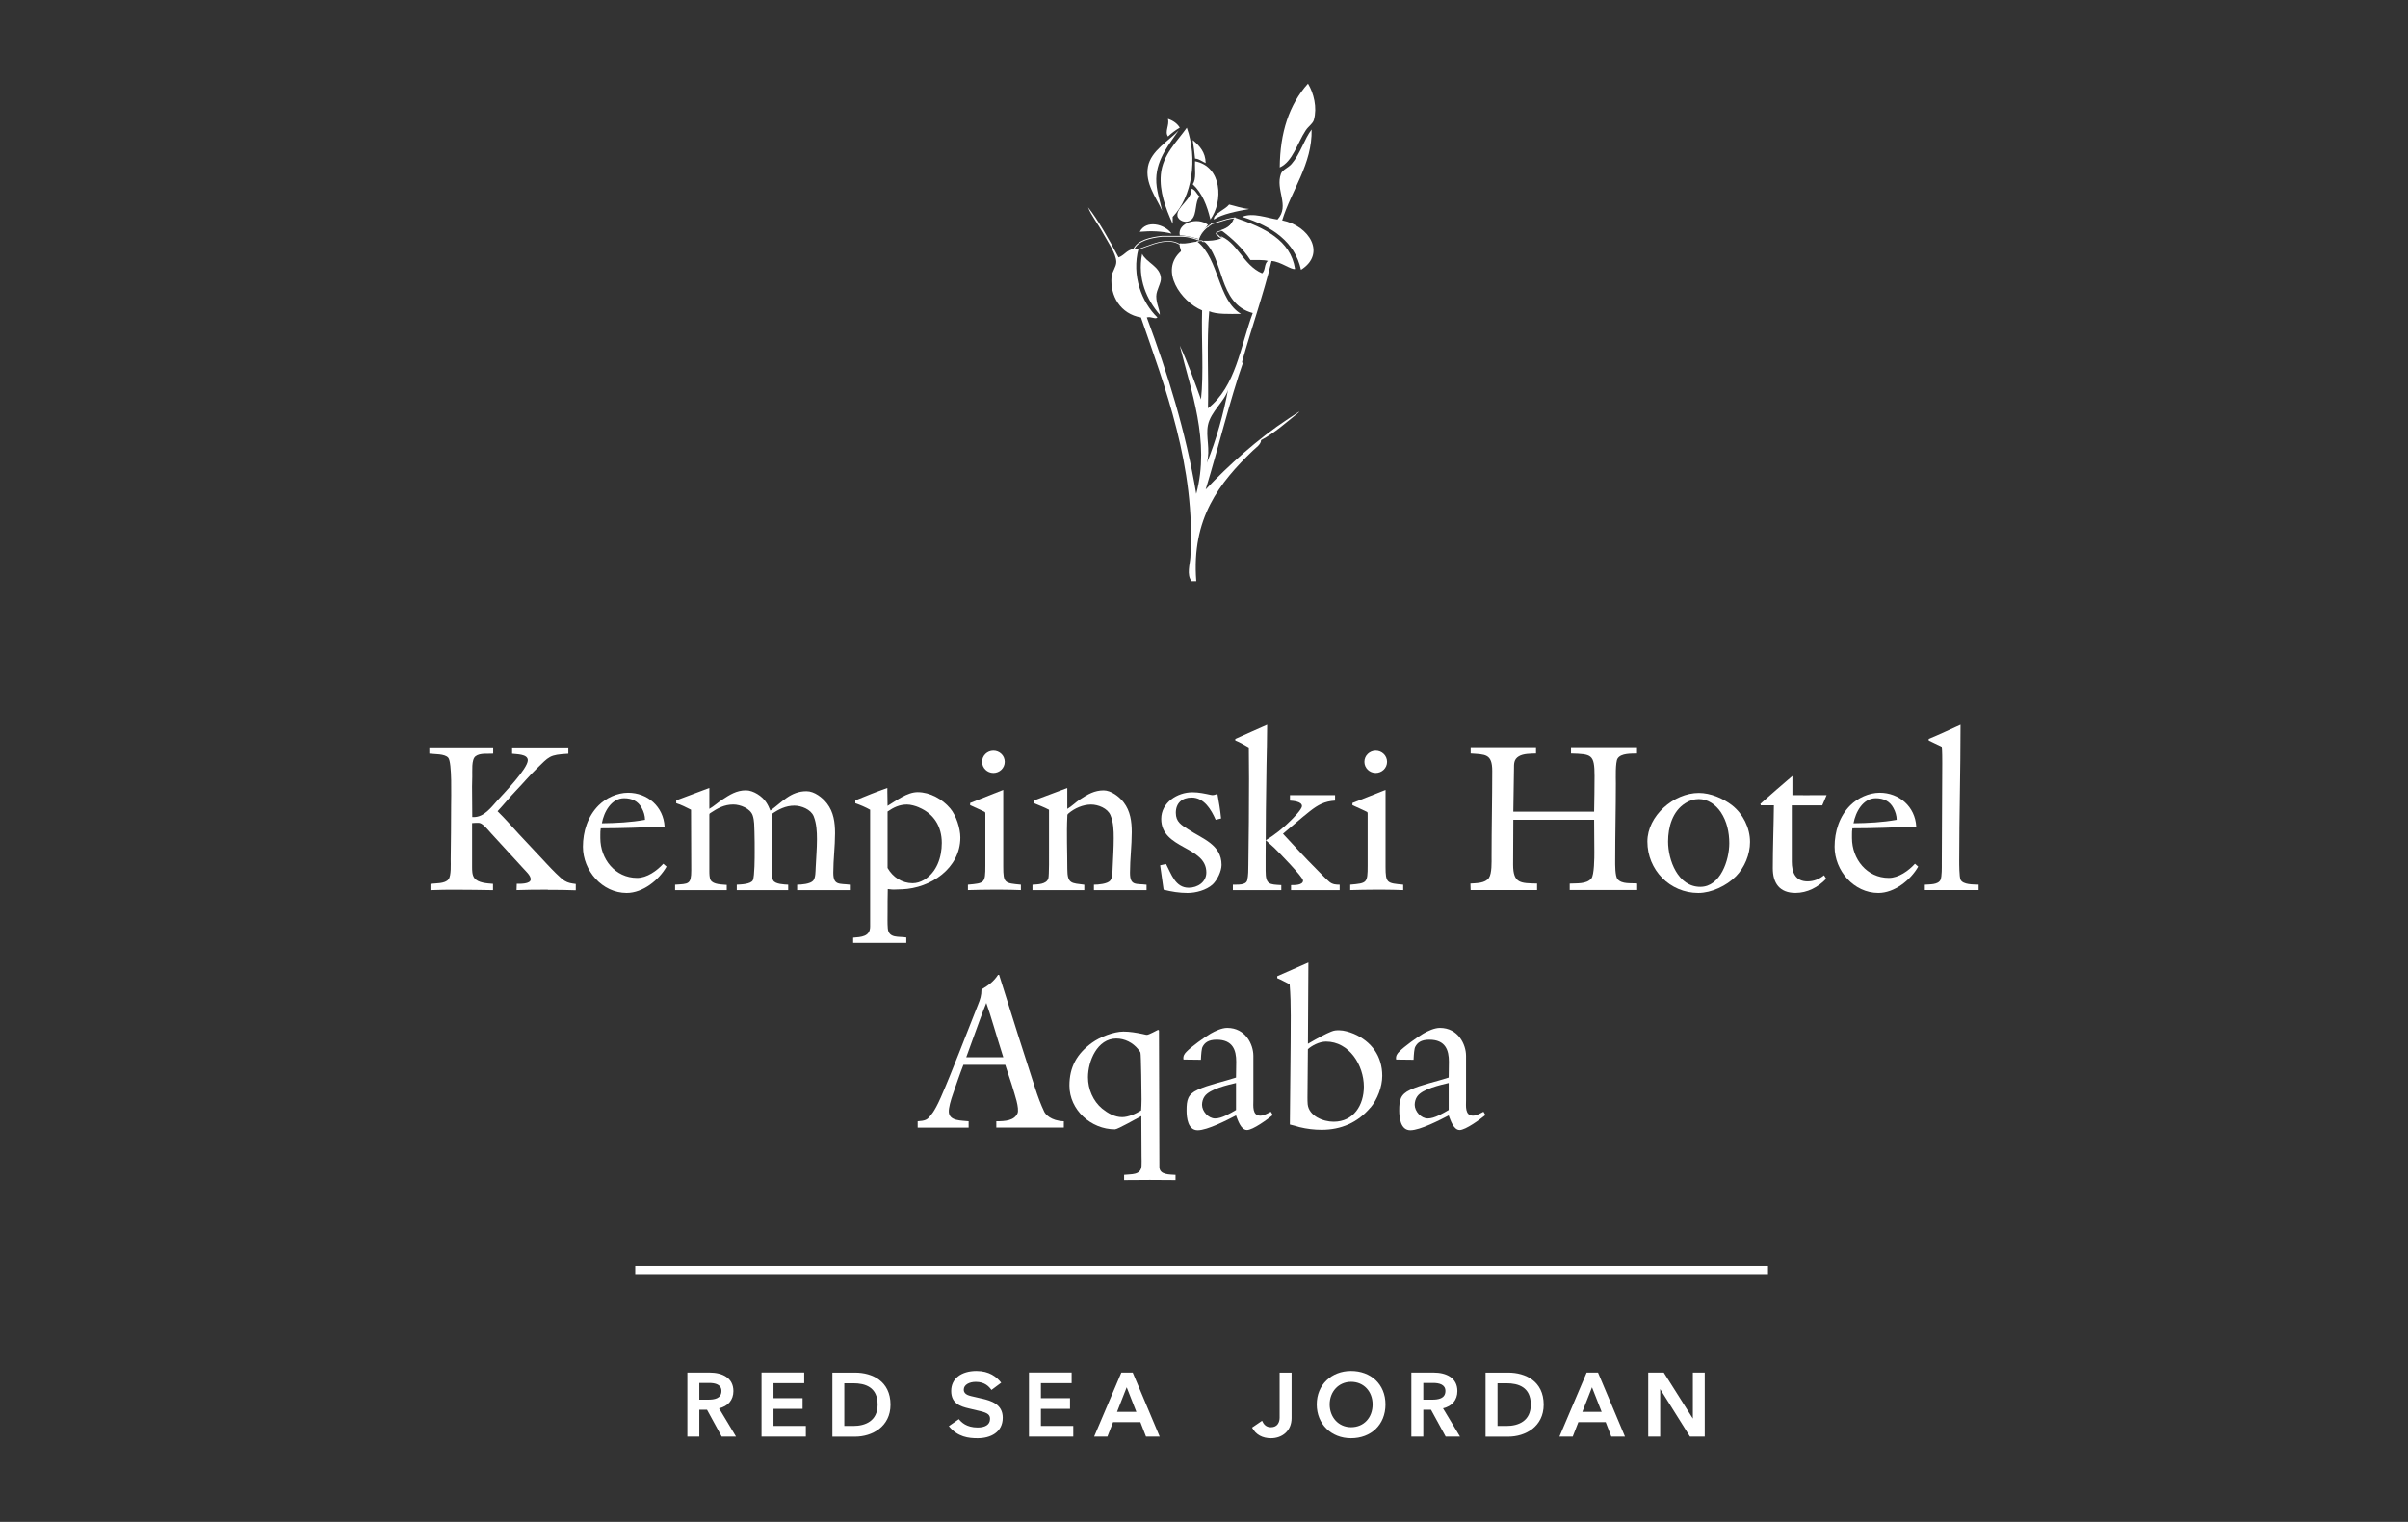 <?xml version="1.0" encoding="UTF-8"?><svg id="Artwork" xmlns="http://www.w3.org/2000/svg" viewBox="0 0 576 364"><rect x="0" y="0" width="576" height="364" fill="#333333" stroke="none"/><defs><style>.cls-1,.cls-2{fill:#fff;}.cls-2{fill-rule:evenodd;}</style></defs><g><g><path class="cls-1" d="M131.06,212.8c-2.5,0-5,0-7.5,.1l.05-1.51c.73,0,3.34,.1,3.34-1.09,0-.94-1.3-2.03-1.88-2.71-2.5-2.76-5-5.42-7.5-8.18-.57-.62-1.93-2.34-2.76-2.55-.15-.05-.31-.05-.47-.05-.47,0-.94,0-1.41,.05v10.47c0,.88,0,1.93,.52,2.66,.88,1.2,3.07,1.3,4.48,1.41v1.51c-2.87-.05-5.79-.1-8.65-.1-2.09,0-4.22,0-6.31,.1v-1.51c1.25-.16,3.49,0,4.32-1.09,.68-.89,.52-3.65,.52-4.79,.05-4.27,.1-8.55,.1-12.82,0-1.98,.26-10.32-.68-11.46-.83-.99-3.34-.83-4.53-.99v-1.51h15.27v1.51c-1.3,.1-3.13-.21-4.22,.63-1.04,.78-.73,3.65-.78,4.85,0,.73-.05,1.62-.05,2.35,0,2.45,.05,4.9,.05,7.35h.36c2.5,0,4.17-2.34,5.73-4.06,1.51-1.67,7.19-7.55,7.19-9.54,0-1.51-2.71-1.41-3.75-1.56v-1.51h13.45v1.51c-4.64,.26-4.53,.63-7.71,3.7-1.61,1.56-3.13,3.39-4.69,5-1.56,1.62-2.97,3.39-4.53,5.06,1.77,1.72,3.44,3.65,5.11,5.47,2.29,2.45,4.58,4.9,6.88,7.35,.83,.89,3.07,3.23,4.01,3.8,.94,.57,1.62,.63,2.71,.78v1.51c-2.24-.1-4.43-.1-6.67-.1Z"/><path class="cls-1" d="M149.91,213.58c-5.89,0-10.47-5.37-10.47-11.05,0-3.65,1.15-7.3,3.75-9.9,1.77-1.77,4.48-3.02,7.03-3.02,4.69,0,8.49,3.34,8.75,8.08-5.11,.21-10.16,.42-15.27,.42-.1,.52-.1,1.04-.1,1.56v.78c0,5,3.54,9.53,8.81,9.53,2.35,0,4.74-1.72,6.25-3.39l.78,.68c-1.82,3.23-5.68,6.31-9.54,6.31Zm3.6-20.32c-.88-1.67-2.4-2.34-4.22-2.34-3.08,0-4.85,3.34-5.32,5.99,3.49-.05,6.88-.21,10.32-.83,0-.94-.31-1.98-.78-2.81Z"/><path class="cls-1" d="M190.68,212.9v-1.3c.99,0,3.18-.16,3.86-.99,.57-.73,.52-2.14,.57-3.02,.1-2.29,.31-4.59,.31-6.88,0-1.82-.1-3.75-.78-5.47-.68-1.67-2.97-2.55-4.64-2.55-2.03,0-3.8,.88-5.42,2.03,.1,.62,.1,1.3,.1,1.93,0,4.12-.05,8.23-.05,12.35,0,.52,.05,1.09,.31,1.56,.47,.94,2.71,.99,3.6,1.04v1.3h-12.3v-1.3c.94-.05,3.39-.1,3.86-1.09,.42-.94,.42-5.47,.42-6.72,0-1.62,0-3.23-.05-4.85-.05-1.3,0-2.66-.42-3.91-.57-1.67-2.97-2.61-4.64-2.61-2.14,0-3.75,.88-5.47,2.03-.16,.1-.26,.16-.26,.42v13.44c0,.57,0,1.67,.31,2.19,.62,1.09,2.76,1.04,3.85,1.15v1.25h-12.35v-1.3c3.18-.21,3.86,0,3.86-3.44,0-4.85-.05-9.64-.05-14.49-1.15-.57-2.34-1.2-3.54-1.56v-.68l7.92-2.97v5c1.09-.63,2.03-1.51,3.07-2.19,1.82-1.2,3.44-2.24,5.68-2.24,1.77,0,3.91,1.41,4.85,2.87,.42,.63,.73,1.3,.99,1.98,2.81-2.03,4.85-4.64,8.65-4.64,1.88,0,3.8,1.51,4.9,2.92,1.61,2.09,1.93,4.59,1.93,7.14,0,3.13-.42,6.31-.42,9.43s1.46,2.55,3.96,2.87v1.3h-12.61Z"/><path class="cls-1" d="M215.75,212.7l-1.36,.05c-.68,.05-1.36,0-2.03-.1-.05,1.82-.05,3.65-.05,5.47,0,1.3-.05,2.66,.05,3.91,.21,2.5,2.71,1.88,4.43,2.19v1.3h-12.71v-1.25c1.88-.16,4.06-.21,4.06-2.66v-27.93c-1.09-.62-2.34-1.15-3.54-1.56v-.68c2.55-1.04,5.06-2.08,7.66-2.97v.94c0,1.15,.05,2.19,.05,3.34,2.09-1.25,4.69-3.28,7.19-3.28,2.97,0,5.94,1.67,7.82,3.91,1.41,1.67,2.4,4.79,2.4,6.93,0,7.35-7.09,12.14-13.96,12.4Zm4.06-19.59c-.83-.36-1.98-.68-2.86-.68-1.82,0-3.18,.68-4.64,1.67v13.5c1.25,2.19,3.44,3.65,5.99,3.65,.99,0,1.88-.31,2.71-.78,3.08-1.82,4.27-5.47,4.27-8.86,0-3.91-1.88-6.98-5.47-8.49Z"/><path class="cls-1" d="M239.51,212.8h-2.14c-1.98,0-3.85,.05-5.84,.1v-1.3c4.01-.36,4.17-.36,4.17-4.59v-12.35c0-.16,0-.36-.15-.47-.68-.36-2.71-1.25-3.49-1.61v-.52l7.92-3.13v18.34c0,4.01,.36,3.96,4.22,4.33v1.3c-1.56-.05-3.13-.1-4.69-.1Zm-1.88-27.93c-1.46,0-2.71-1.15-2.71-2.66s1.25-2.66,2.71-2.66,2.71,1.15,2.71,2.66-1.25,2.66-2.71,2.66Z"/><path class="cls-1" d="M261.67,212.9v-1.3c.99,0,3.23-.16,3.91-.99,.57-.73,.52-2.14,.57-3.02,.1-2.4,.26-4.74,.26-7.14,0-1.82-.05-3.75-.78-5.47-.68-1.67-2.97-2.55-4.64-2.55-1.93,0-3.96,.88-5.42,2.14-.26,.21-.26,.36-.26,.68-.21,4.17,0,8.44,0,12.61,0,3.6,1.04,3.34,4.06,3.75v1.3h-12.4v-1.3c1.2-.1,3.34-.05,3.8-1.51,.21-.73,.16-5.68,.16-6.67v-9.75c-1.15-.62-2.35-1.04-3.55-1.56v-.68l7.92-2.97v5c1.09-.63,2.03-1.61,3.07-2.29,1.82-1.2,3.44-2.14,5.63-2.14,1.77,0,3.75,1.51,4.79,2.87,1.61,2.09,1.93,4.59,1.93,7.14,0,3.23-.42,6.46-.42,9.69s1.46,2.55,3.96,2.87v1.3h-12.61Z"/><path class="cls-1" d="M290.06,211.55c-1.51,1.36-4.01,2.03-5.99,2.03s-3.86-.31-5.73-.78c-.26-1.93-.57-3.91-.83-5.84l1.41-.31c1.25,2.35,2.19,5.68,5.42,5.68,2.14,0,4.22-1.36,4.22-3.65,0-6.36-10.79-5.52-10.79-12.82,0-3.91,3.85-6.36,7.45-6.36,1.56,0,2.92,.31,4.43,.63,.1,0,.26,.05,.36,.05,.42,0,.83-.16,1.2-.31,.36,1.93,.68,3.91,.88,5.89l-1.3,.31c-1.04-2.4-2.76-5.31-5.73-5.31-2.29,0-3.8,1.3-3.8,3.65,0,2.19,1.36,2.92,2.97,3.96,3.34,2.24,7.97,3.6,7.97,8.49,0,1.51-1.04,3.65-2.14,4.69Z"/><path class="cls-1" d="M294.91,212.9v-1.3c1.04-.05,3.13,.21,3.44-1.09,.26-1.09,.26-2.45,.26-3.6,.1-6.93,.16-13.76,.16-20.69,0-2.5-.05-4.95-.05-7.45-1.09-.57-2.09-1.25-3.23-1.67v-.36c2.5-1.15,5.06-2.24,7.61-3.39v.52c0,3.07-.1,6.1-.15,9.17-.11,7.24-.21,14.54-.21,21.78v3.44c0,3.34,.89,3.28,3.75,3.44v1.2h-11.57Zm13.91,0v-1.2c.78,0,2.87,.05,2.87-1.09,0-.83-5.84-6.82-6.88-7.82-.68-.63-1.36-1.2-2.03-1.82,2.14-1.3,4.22-2.97,5.99-4.74,.57-.57,2.66-2.66,2.66-3.44,0-1.09-2.14-1.25-2.87-1.3v-1.3h10.79v1.3c-2.5,.15-4.06,.99-6.05,2.55-2.19,1.72-4.27,3.6-6.41,5.37,2.66,2.87,5.26,5.73,8.03,8.49,.99,.99,2.03,2.14,3.13,3.07,.73,.57,1.51,.63,2.4,.63v1.3h-11.62Z"/><path class="cls-1" d="M330.96,212.8h-2.14c-1.98,0-3.85,.05-5.84,.1v-1.3c4.01-.36,4.17-.36,4.17-4.59v-12.35c0-.16,0-.36-.15-.47-.68-.36-2.71-1.25-3.49-1.61v-.52l7.92-3.13v18.34c0,4.01,.36,3.96,4.22,4.33v1.3c-1.56-.05-3.13-.1-4.69-.1Zm-1.88-27.93c-1.46,0-2.71-1.15-2.71-2.66s1.25-2.66,2.71-2.66,2.71,1.15,2.71,2.66-1.25,2.66-2.71,2.66Z"/><path class="cls-1" d="M375.48,212.9v-1.56c1.67-.1,3.96,.16,5.16-1.2,.73-.83,.73-5.11,.73-6.31,0-2.61-.05-5.16-.05-7.76h-19.33c0,3.6-.05,7.14-.05,10.73,0,4.59,1.88,4.43,5.73,4.53v1.56h-15.89l-.05-1.56c1.41-.1,3.55-.05,4.43-1.36,.73-1.09,.63-3.8,.63-5.11,0-6.77,.16-13.71,.16-20.48,0-4.17-1.72-3.91-5.16-4.17v-1.51h15.63v1.51c-1.25,.05-3.02,0-4.12,.68-1.2,.73-1.15,1.77-1.15,3.02-.05,3.39-.1,6.83-.16,10.22h19.33c.05-2.87,.1-5.68,.1-8.55,0-5.21-.73-5.21-5.63-5.37v-1.51h15.79v1.51c-1.36,.05-3.81-.1-4.64,1.2-.57,.89-.42,4.79-.42,5.94,0,6.1-.16,12.35-.16,18.45,0,.94-.05,3.75,.57,4.48,1.04,1.25,3.23,.88,4.69,1.04v1.56h-16.15Z"/><path class="cls-1" d="M415.21,209.62c-2.19,2.24-5.84,3.96-8.96,3.96-6.83,0-12.19-5.52-12.19-12.3,0-6.15,6.31-11.62,12.3-11.62,2.76,0,5.73,1.25,7.92,2.92,2.66,2.08,4.33,5.42,4.33,8.81,0,2.97-1.3,6.1-3.39,8.23Zm-3.59-15.37c-1.2-1.77-3.08-3.13-5.26-3.13-1.15,0-2.29,.36-3.23,.99-3.07,1.93-4.12,5.73-4.12,9.17,0,4.43,2.35,10.84,7.71,10.84,4.85,0,6.93-6.46,6.93-10.42,0-2.61-.57-5.26-2.03-7.45Z"/><path class="cls-1" d="M435.9,192.63h-7.3v13.44c0,2.55,.83,4.74,3.75,4.74,1.51,0,2.81-.52,3.96-1.46l.52,.83c-1.93,2.03-4.53,3.39-7.35,3.39-3.8,0-5.42-2.34-5.42-5.89,0-4.95,.21-10.11,.26-15.06h-3.13l-.1-.36c2.55-2.24,5.06-4.48,7.66-6.67v4.59c2.24,.05,4.43,0,6.67,0h1.51l-1.04,2.45Z"/><path class="cls-1" d="M449.31,213.58c-5.89,0-10.47-5.37-10.47-11.05,0-3.65,1.15-7.3,3.75-9.9,1.77-1.77,4.48-3.02,7.03-3.02,4.69,0,8.49,3.34,8.75,8.08-5.11,.21-10.16,.42-15.27,.42-.1,.52-.1,1.04-.1,1.56v.78c0,5,3.55,9.53,8.81,9.53,2.35,0,4.74-1.72,6.25-3.39l.78,.68c-1.82,3.23-5.68,6.31-9.54,6.31Zm3.6-20.32c-.88-1.67-2.4-2.34-4.22-2.34-3.08,0-4.85,3.34-5.32,5.99,3.49-.05,6.88-.21,10.32-.83,0-.94-.31-1.98-.78-2.81Z"/><path class="cls-1" d="M460.42,212.9v-1.3c1.09-.1,3.18,.05,3.75-1.15,.36-.83,.31-3.02,.31-4.01,0-7.97,.11-15.95,.11-23.92,0-1.3,0-2.61-.11-3.91-1.04-.47-2.08-1.04-3.13-1.51v-.36c2.55-1.04,5.05-2.24,7.61-3.39v.52c0,10.63-.31,21.31-.31,31.94,0,.88,0,3.85,.31,4.58,.57,1.25,3.13,1.15,4.33,1.2v1.3h-12.87Z"/></g><g><path class="cls-1" d="M238.32,269.7v-1.51c2.14,0,4.27-.16,5.06-1.88,.26-.52,.1-1.72-.21-2.97-.62-2.29-1.61-5.42-2.71-8.65h-10.01c-.94,2.4-1.67,4.59-2.45,6.83-.63,1.77-1.09,3.49-1.04,4.43,.11,2.24,3.08,2.03,4.74,2.24v1.51h-12.19v-1.51c1.77-.1,2.29-.42,2.81-1.04,.31-.47,1.04-.88,2.71-4.64,2.66-6.04,5.99-14.9,8.91-22.2,.52-1.3,.83-2.14,.83-3.65,1.67-.99,2.92-1.88,3.96-3.49h.26c3.39,10.79,5.89,18.76,8.6,27.05,.63,1.98,1.41,4.06,2.19,5.68,.26,.57,1.56,2.19,4.69,2.29v1.51h-16.16Zm-2.4-29.81c-.73,1.72-2.14,5.68-4.79,12.98h8.86c-1.82-5.73-3.02-10.06-4.06-12.98Z"/><path class="cls-1" d="M268.89,282.26v-1.25c1.67-.21,4.01,.16,4.17-2.14,.05-.73,0-1.56,0-2.29,0-3.23-.05-6.41-.05-9.64-.83,.42-5.63,3.18-6.31,3.18-5.73,0-10.89-4.64-10.89-10.47,0-4.48,1.82-7.66,5.42-10.26,1.88-1.36,5.16-2.66,7.51-2.66,1.51,0,3.02,.26,4.53,.57,.36,.05,.73,.21,1.09,.21,.42,0,2.24-.99,2.66-1.2l.21,.16c0,10.89,.1,21.73,.1,32.62,0,1.98,2.5,1.82,3.86,1.93v1.25c-4.12-.05-8.18-.05-12.3,0Zm3.91-30.49c-.05-.21-.42-.62-.57-.83-1.25-1.56-3.18-2.55-5.21-2.55-4.53,0-6.77,5.37-6.77,9.28,0,2.81,1.2,5.68,3.39,7.5,1.36,1.09,2.97,2.03,4.79,2.03,1.46,0,3.34-.83,4.53-1.61,.05-.83,.1-1.72,.1-2.61,0-1.2-.1-10.73-.26-11.2Z"/><path class="cls-1" d="M298.27,270.28c-1.46,0-2.19-2.4-2.61-3.49-2.09,1.09-6.83,3.55-9.17,3.55s-2.66-2.97-2.66-4.74c0-2.45,.26-3.86,2.66-4.95,2.55-1.2,6.36-1.98,9.17-2.92,0,0,.05-2.82,.05-3.8,0-2.71-.78-5.26-4.69-5.26-2.03,0-2.87,.78-3.34,1.67-.26,.42-.36,1.82-.42,3.13l-4.17-.05c-.16-.89,.31-1.46,.73-1.88,1.15-1.2,4.33-3.49,5.78-4.33,1.09-.63,2.66-1.36,3.96-1.36,4.38,0,6.25,3.96,6.25,6.67v10.63c0,1.36-.31,3.7,1.67,3.7,.78,0,1.82-.57,2.5-.94l.47,.78c-1.2,.99-4.74,3.6-6.2,3.6Zm-2.61-11.25c-1.93,.47-6.25,1.41-7.5,3.18-.42,.57-.63,1.36-.63,2.03,0,1.56,1.51,3.28,3.13,3.28s3.65-1.25,5-2.03v-6.46Z"/><path class="cls-1" d="M327.81,264.91c-3.02,3.6-7.03,5.32-11.67,5.32-1.77,0-3.54-.21-5.26-.63-.78-.21-1.56-.47-2.34-.63,.05-8.7,.21-17.35,.21-26.05,0-2.5-.05-5-.26-7.5-.99-.47-1.93-1.04-2.97-1.46v-.47l7.45-3.28v.26c0,6.41-.11,12.77-.11,19.18,2.29-1.35,4.38-2.45,5.58-2.92,.78-.31,1.15-.31,1.93-.31,1.09,0,2.45,.42,3.44,.83,4.27,1.82,6.83,5.37,6.83,10.06,0,2.61-1.15,5.63-2.81,7.61Zm-10.63-15.79c-1.67,0-3.49,1.04-4.33,1.82,0,3.85-.1,7.66-.1,11.52,0,.52,0,1.15,.05,1.67,.31,2.81,3.7,4.17,6.2,4.17,4.79,0,7.24-3.96,7.24-8.39,0-5.11-3.49-10.79-9.07-10.79Z"/><path class="cls-1" d="M349.14,270.28c-1.46,0-2.19-2.4-2.61-3.49-2.09,1.09-6.83,3.55-9.17,3.55s-2.66-2.97-2.66-4.74c0-2.45,.26-3.86,2.66-4.95,2.55-1.2,6.36-1.98,9.17-2.92,0,0,.05-2.82,.05-3.8,0-2.71-.78-5.26-4.69-5.26-2.03,0-2.87,.78-3.34,1.67-.26,.42-.36,1.82-.42,3.13l-4.17-.05c-.16-.89,.31-1.46,.73-1.88,1.15-1.2,4.33-3.49,5.78-4.33,1.09-.63,2.66-1.36,3.96-1.36,4.38,0,6.25,3.96,6.25,6.67v10.63c0,1.36-.31,3.7,1.67,3.7,.78,0,1.82-.57,2.5-.94l.47,.78c-1.2,.99-4.74,3.6-6.2,3.6Zm-2.61-11.25c-1.93,.47-6.25,1.41-7.5,3.18-.42,.57-.63,1.36-.63,2.03,0,1.56,1.51,3.28,3.13,3.28s3.65-1.25,5-2.03v-6.46Z"/></g><g><path class="cls-1" d="M172,336.85l4.06,6.76h-3.43l-.02-.04-3.49-6.39h-1.84v6.43h-2.86v-15.32h5.33c2.96,0,5.68,1.21,5.68,4.43,0,2.14-1.29,3.62-3.43,4.12Zm.57-4.16c0-1.55-1.49-1.92-2.94-1.92h-2.35v4h2.12c1.39,0,3.17-.22,3.17-2.08Z"/><path class="cls-1" d="M185.02,330.85v3.57h6.96v2.55h-6.96v4.08h7.74v2.55h-10.6v-15.32h10.21v2.55h-7.35Z"/><path class="cls-1" d="M213.01,335.96c0,5.31-4.43,7.66-8.45,7.66h-5.45v-15.32h5.45c4.04,0,8.45,2.02,8.45,7.66Zm-3.08,0c0-4.23-3.02-5.11-5.8-5.11h-2.17v10.21h2.17c2.82,0,5.8-1.16,5.8-5.1Z"/><path class="cls-1" d="M234.94,334.53c2.06,.49,4.92,1.29,4.92,4.55,0,3.51-2.94,4.92-6,4.92-2.14,0-4.76-.27-6.9-2.9l.04-.02,2.37-1.65c.55,.71,1.8,2,4.49,2,1.67,0,2.96-.59,2.96-2.06,0-.96-.53-1.43-2.35-1.86l-2.65-.63c-2.12-.49-4.29-1.21-4.29-4.19s2.45-4.78,6.04-4.78c3.08,0,4.82,1.41,5.92,2.8l-2.33,1.74c-.57-.8-1.59-1.94-3.74-1.94-1.53,0-2.88,.67-2.88,1.86,0,1.31,1.43,1.47,2.82,1.8l1.57,.37Z"/><path class="cls-1" d="M248.99,330.85v3.57h6.96v2.55h-6.96v4.08h7.74v2.55h-10.6v-15.32h10.21v2.55h-7.35Z"/><path class="cls-1" d="M261.72,343.61l6.51-15.32h2.72l6.45,15.32h-3.27l-1.35-3.47h-6.53l-1.35,3.47h-3.18Zm5.49-5.92h4.61l-2.31-5.88-2.31,5.88Z"/><path class="cls-1" d="M304.01,344c-1.98,0-3.62-.84-4.51-2.55l2.39-1.63c.39,.86,.96,1.55,2.12,1.55,1.63,0,2.08-1.29,2.08-2.29v-10.78h2.86v10.88c0,3.06-2.25,4.82-4.94,4.82Z"/><path class="cls-1" d="M323.16,344c-4.72,0-8.19-3.39-8.19-8.09s3.51-8,8.19-8,8.25,3.1,8.25,8-3.49,8.09-8.25,8.09Zm5.17-8.09c0-3.1-2.12-5.41-5.14-5.41s-5.13,2.39-5.13,5.41,2.06,5.45,5.13,5.45,5.14-2.31,5.14-5.45Z"/><path class="cls-1" d="M345.18,336.85l4.06,6.76h-3.43l-.02-.04-3.49-6.39h-1.84v6.43h-2.86v-15.32h5.33c2.96,0,5.68,1.21,5.68,4.43,0,2.14-1.29,3.62-3.43,4.12Zm.57-4.16c0-1.55-1.49-1.92-2.94-1.92h-2.35v4h2.13c1.39,0,3.16-.22,3.16-2.08Z"/><path class="cls-1" d="M369.25,335.96c0,5.31-4.43,7.66-8.45,7.66h-5.45v-15.32h5.45c4.04,0,8.45,2.02,8.45,7.66Zm-3.08,0c0-4.23-3.02-5.11-5.8-5.11h-2.16v10.21h2.16c2.82,0,5.8-1.16,5.8-5.1Z"/><path class="cls-1" d="M373.02,343.61l6.51-15.32h2.72l6.45,15.32h-3.27l-1.35-3.47h-6.53l-1.35,3.47h-3.18Zm5.49-5.92h4.61l-2.31-5.88-2.31,5.88Z"/><path class="cls-1" d="M397.12,332.24v11.37h-2.86v-15.32h3.72l6.96,11.01v-11.01h2.84v15.32h-3.53l-7.13-11.37Z"/></g><rect class="cls-1" x="151.95" y="302.74" width="270.96" height="2.19"/></g><g><g><path class="cls-2" d="M312.88,20c1.38,2.3,2.23,5.72,1.41,8.65-.24,.93-1.37,1.61-1.96,2.54-2,3-3.09,7.46-6.21,8.86,.06-8.33,2.25-15.04,6.75-20.05Z"/><path class="cls-2" d="M279.39,28.43c1.31,.45,2.23,1.15,2.82,2.11-1.06,.62-1.99,1.32-2.82,2.11-.84-1.19,.38-2.65,0-4.23Z"/><path class="cls-2" d="M283.89,30.55c2.65,7.37,1.28,16.52-3.38,21.32v1.68c-1.78-3.95-3.17-7.8-2.83-11.8,.44-4.8,3.85-7.84,6.21-11.2Z"/><path class="cls-2" d="M313.74,30.98c.19,8.28-4.84,14.52-7.04,21.73,6.53,1.29,10.58,8.01,4.5,11.82-1.46-6.64-6.8-10.36-14.07-12.66,2.51-1.12,6.06,.3,8.45,.64,3.02-3.33-.59-7.08,.83-10.97,.37-.96,1.77-1.42,2.54-2.33,2.13-2.47,3.03-5.93,4.79-8.23Z"/><path class="cls-2" d="M281.93,31.19c-1.9,2.88-5.27,6.67-5.35,11.6-.05,2.58,.84,5.04,1.41,7.6-1.51-3.3-4.13-6.56-3.39-10.55,.72-3.8,5.03-6.18,7.33-8.65Z"/><path class="cls-2" d="M285.3,33.5c1.65,1.37,3.06,2.91,3.1,5.49-.89-.32-1.37-.95-2.54-1.06-.15-1.51-.32-2.98-.56-4.43Z"/><path class="cls-2" d="M285.86,38.57c6.48,1.25,6.79,9.6,3.67,13.93-.78-3.3-1.94-6.3-4.23-8.44,.93-1.27,.45-3.62,.56-5.49Z"/><path class="cls-2" d="M285.03,45.11c1.02,.36,1.19,1.35,1.95,1.9-1.22,1.09-.6,4.27-1.95,5.49-1.35,1.17-3.2,.23-3.38-.85-.36-2.07,3.55-3.94,3.38-6.55Z"/><path class="cls-2" d="M298.81,49.98c-3.12,.6-6.33,1.16-8.45,2.53-.16-1.39,2.71-2.35,3.65-3.59,1.58,.36,2.92,.91,4.79,1.06Z"/><path class="cls-2" d="M288.95,53.77c-.77,1.1-1.82,1.99-2.25,3.37-1.39-.35-2.67-.79-4.49-.83-.67-3,4.27-4.51,6.74-2.54Z"/><path class="cls-2" d="M280.24,55.87c-2.29-.57-4.86-.68-7.61-.43,1.52-2.93,5.95-1.88,7.61,.43Z"/><path class="cls-2" d="M260.24,49.55c2.26,2.76,5.27,8.09,7.33,12.02,1.69-.62,2.04-2.27,4.77-2.11-1.71,6.39,.74,12.84,4.52,16.46-.48,.55-1.47-.3-2.54,0,4.95,13.31,9.28,27.09,11.82,42.2,3.39-12.6-1.32-24.76-3.93-35.45,1.94,4.11,3.47,8.51,5.07,12.86,.69-6.07,.07-14.23,.27-21.29-5.02-2.08-10.32-9.53-5.06-14.14,0-.69-.48-1.05-.28-1.9,1.81,.18,2.77-.3,4.21-.41,5.27,4.26,4.83,13.94,10.42,17.28-2.83,.02-5.82,.15-7.59-.63-.67,7.32-.1,15.54-.3,23.21,6.7-5.24,7.73-14.75,10.71-22.78-8.46-2.23-6.71-13.26-11.82-17.29,1.58,.05,2.93-.07,3.93-.44,.96-.14,.27-.7-.29-.83,4.52,1.38,5.76,7.07,10.43,9.06,.84-.69,.45-2.34,1.39-2.96-1.04-.33-2.76-.17-4.2-.22-1.82-2.79-4.25-5.09-7.05-7.16,1.73-.54,2.82-1.57,3.38-2.96,7.06,2.39,13.29,5.37,14.35,12.26-.9,.27-3.43-1.77-5.62-1.91-2.02,8.28-4.79,15.97-7.04,24.06-.04,.52,.35,.34,.29,0-3.22,9.19-5.95,20.56-9.01,30.59,5.44-5.74,12.47-12.12,19.7-16.87,1.1-.73,4.33-2.94,1.69-.85-2,1.58-4.82,4.16-8.14,5.92,0,1.03-1.24,1.8-1.98,2.52-7.95,7.64-14.7,16.16-13.52,31.21h-1.12c-1.26-1.47-.37-4.18-.29-5.69,1.32-21.74-6.19-41.01-11.82-57.38-4.91-.85-7.41-5.14-7.04-9.7,.09-1.2,1.15-2.4,1.14-3.59-.03-1.98-2.06-4.82-3.11-6.75-1.27-2.37-2.87-4.31-3.65-6.32Zm28.71,52.11c-.58,2.86,.64,5.8-.27,9.06,2.21-5.29,4.05-11.99,5.07-17.51-.79,2.74-4.14,5.25-4.8,8.45Z"/><path class="cls-2" d="M273.2,60.72c.97,2.05,4.26,2.99,4.49,5.71,.13,1.25-1.09,2.88-1.11,4.42-.02,1.79,.91,3.38,.85,4.43-3.05-3.49-5.44-8.57-4.23-14.56Z"/></g><path class="cls-1" d="M294.97,52.7c-.5,1.03-1.23,2.15-3.01,2.47-.52,.11-1.06,.33-1.12,.66-.02,.14,.06,.35,.52,.57l-.07-.07c.06,.23,.3,.39,.5,.5,.14,.09,.28,.17,.28,.26,.03,.06-.06,.14-.18,.23l.05-.03c-1.38,.4-2.69,.51-4.17,.41l.11,.06c-.1-.2-.35-.31-.73-.29-.46,.02-1.1,.27-1.19,.53l.08-.08c-1.1,.26-2.24,.55-3.89,.41l.07,.03c-2.56-1.55-5.85-.29-8.25,.59-.8,.31-1.5,.57-2.01,.67h-.8l.11,.1c.94-2.14,3.91-2.76,6.66-3.1h-.01s3.09,0,3.09,0h1.12c1.9-.04,3.19,.38,4.45,.83l.14,.06,.04-.13c.29-1.05,.91-1.98,1.93-2.89l-.03,.02c.27-.1,.55-.22,.61-.5l-.05,.07c.26-.09,.57-.21,.61-.49l-.07,.08c.67-.17,1.3-.37,1.92-.57,1.12-.36,2.29-.73,3.69-.9l-.16-.08c.04,.15-.02,.21-.11,.3-.06,.09-.16,.18-.16,.32v-.03Zm.38-.69c-1.43,.17-2.6,.55-3.75,.91-.61,.2-1.24,.41-1.9,.56l-.07,.02v.06c-.07,.17-.27,.25-.5,.34l-.03,.02s-.04,.06-.04,.06c-.05,.18-.26,.25-.48,.34h-.04s-.02,.01-.02,.01c-1.05,.98-1.68,1.92-1.99,3.01l.17-.07c-1.29-.48-2.63-.89-4.56-.85h-4.24c-2.83,.33-5.87,.99-6.86,3.23l-.05,.11h1.05c.52-.1,1.22-.35,2.03-.67,2.36-.88,5.57-2.08,7.99-.62l.02,.02h.05c1.7,.13,2.87-.15,3.99-.42h.06s.01-.06,.01-.06c.04-.14,.52-.36,.98-.38,.24-.02,.4,.04,.47,.18l.04,.06h.07c1.53,.09,2.85-.03,4.27-.44h.03s0-.01,0-.01c.19-.12,.28-.25,.27-.36-.01-.17-.19-.28-.38-.4-.18-.11-.37-.23-.4-.38v-.05s-.07-.02-.07-.02c-.21-.08-.41-.23-.38-.39,.03-.2,.41-.4,.92-.5,1.89-.34,2.68-1.5,3.2-2.59h0v-.03c0-.09,.05-.14,.13-.2,.1-.11,.21-.22,.15-.45l-.02-.09-.12,.02Z"/></g></svg>